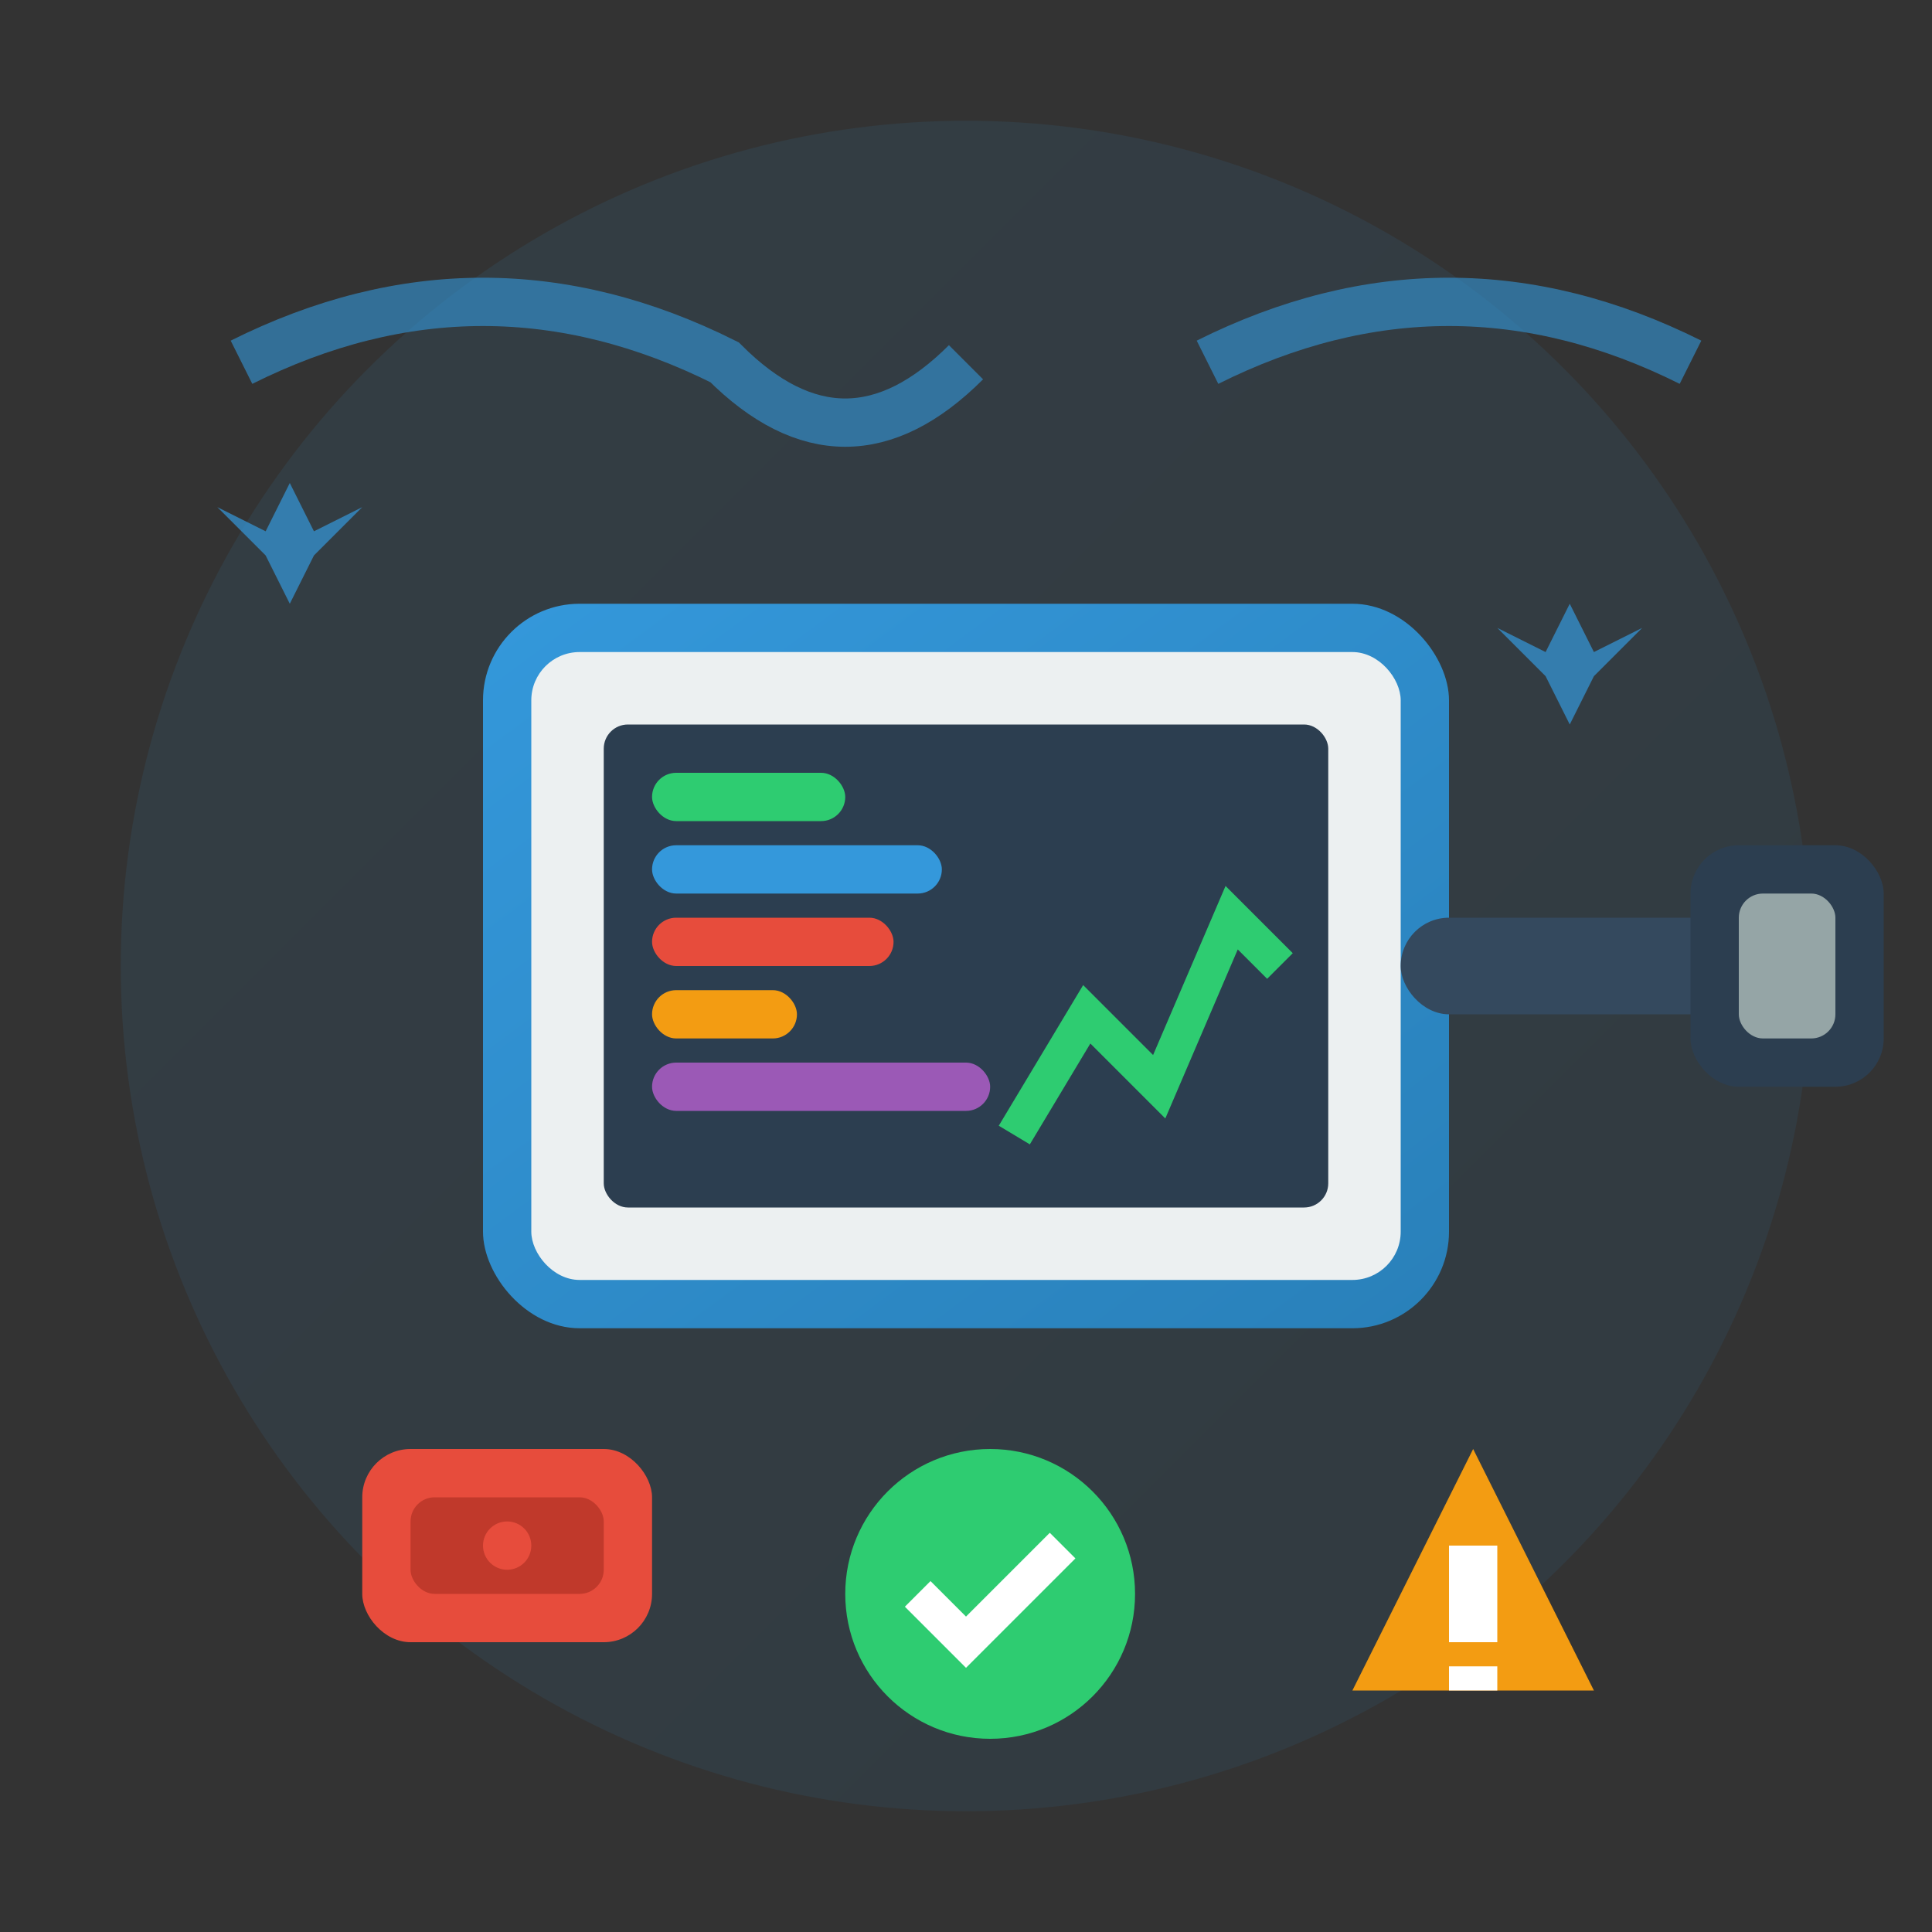<svg width="80" height="80" viewBox="0 0 80 80" fill="none" xmlns="http://www.w3.org/2000/svg">
  <rect x="0" y="0" width="80" height="80" fill="#333333" stroke="none"/>
  <defs>
    <linearGradient id="diagnosticGradient" x1="0%" y1="0%" x2="100%" y2="100%">
      <stop offset="0%" style="stop-color:#3498db;stop-opacity:1" />
      <stop offset="100%" style="stop-color:#2980b9;stop-opacity:1" />
    </linearGradient>
  </defs>
  
  <!-- Background Circle -->
  <circle cx="40" cy="40" r="35" fill="url(#diagnosticGradient)" opacity="0.1"/>
  
  <!-- Diagnostic Device -->
  <rect x="20" y="25" width="40" height="30" rx="4" fill="url(#diagnosticGradient)"/>
  <rect x="22" y="27" width="36" height="26" rx="2" fill="#ecf0f1"/>
  
  <!-- Screen -->
  <rect x="25" y="30" width="30" height="20" rx="1" fill="#2c3e50"/>
  
  <!-- Screen Content -->
  <rect x="27" y="32" width="8" height="2" rx="1" fill="#2ecc71"/>
  <rect x="27" y="35" width="12" height="2" rx="1" fill="#3498db"/>
  <rect x="27" y="38" width="10" height="2" rx="1" fill="#e74c3c"/>
  <rect x="27" y="41" width="6" height="2" rx="1" fill="#f39c12"/>
  <rect x="27" y="44" width="14" height="2" rx="1" fill="#9b59b6"/>
  
  <!-- Graph on screen -->
  <polyline points="42,47 45,42 48,45 51,38 53,40" stroke="#2ecc71" stroke-width="1.5" fill="none"/>
  
  <!-- Cable -->
  <rect x="58" y="38" width="15" height="4" rx="2" fill="#34495e"/>
  
  <!-- OBD Connector -->
  <rect x="70" y="35" width="8" height="10" rx="2" fill="#2c3e50"/>
  <rect x="72" y="37" width="4" height="6" rx="1" fill="#95a5a6"/>
  
  <!-- Diagnostic Icons -->
  <!-- Engine Icon -->
  <g transform="translate(15, 60)">
    <rect x="0" y="0" width="12" height="8" rx="2" fill="#e74c3c"/>
    <rect x="2" y="2" width="8" height="4" rx="1" fill="#c0392b"/>
    <circle cx="6" cy="4" r="1" fill="#e74c3c"/>
  </g>
  
  <!-- Check Mark -->
  <g transform="translate(35, 60)">
    <circle cx="6" cy="6" r="6" fill="#2ecc71"/>
    <polyline points="3,6 5,8 9,4" stroke="white" stroke-width="1.5" fill="none"/>
  </g>
  
  <!-- Warning -->
  <g transform="translate(55, 60)">
    <polygon points="6,0 11,10 1,10" fill="#f39c12"/>
    <rect x="5" y="4" width="2" height="4" fill="white"/>
    <rect x="5" y="9" width="2" height="1" fill="white"/>
  </g>
  
  <!-- Data Flow Lines -->
  <path d="M10 15 Q20 10 30 15 Q35 20 40 15" stroke="#3498db" stroke-width="2" fill="none" opacity="0.6"/>
  <path d="M50 15 Q60 10 70 15" stroke="#3498db" stroke-width="2" fill="none" opacity="0.6"/>
  
  <!-- Sparkles -->
  <g opacity="0.7">
    <polygon points="12,20 13,22 15,21 13,23 12,25 11,23 9,21 11,22" fill="#3498db"/>
    <polygon points="65,25 66,27 68,26 66,28 65,30 64,28 62,26 64,27" fill="#3498db"/>
  </g>
</svg>
